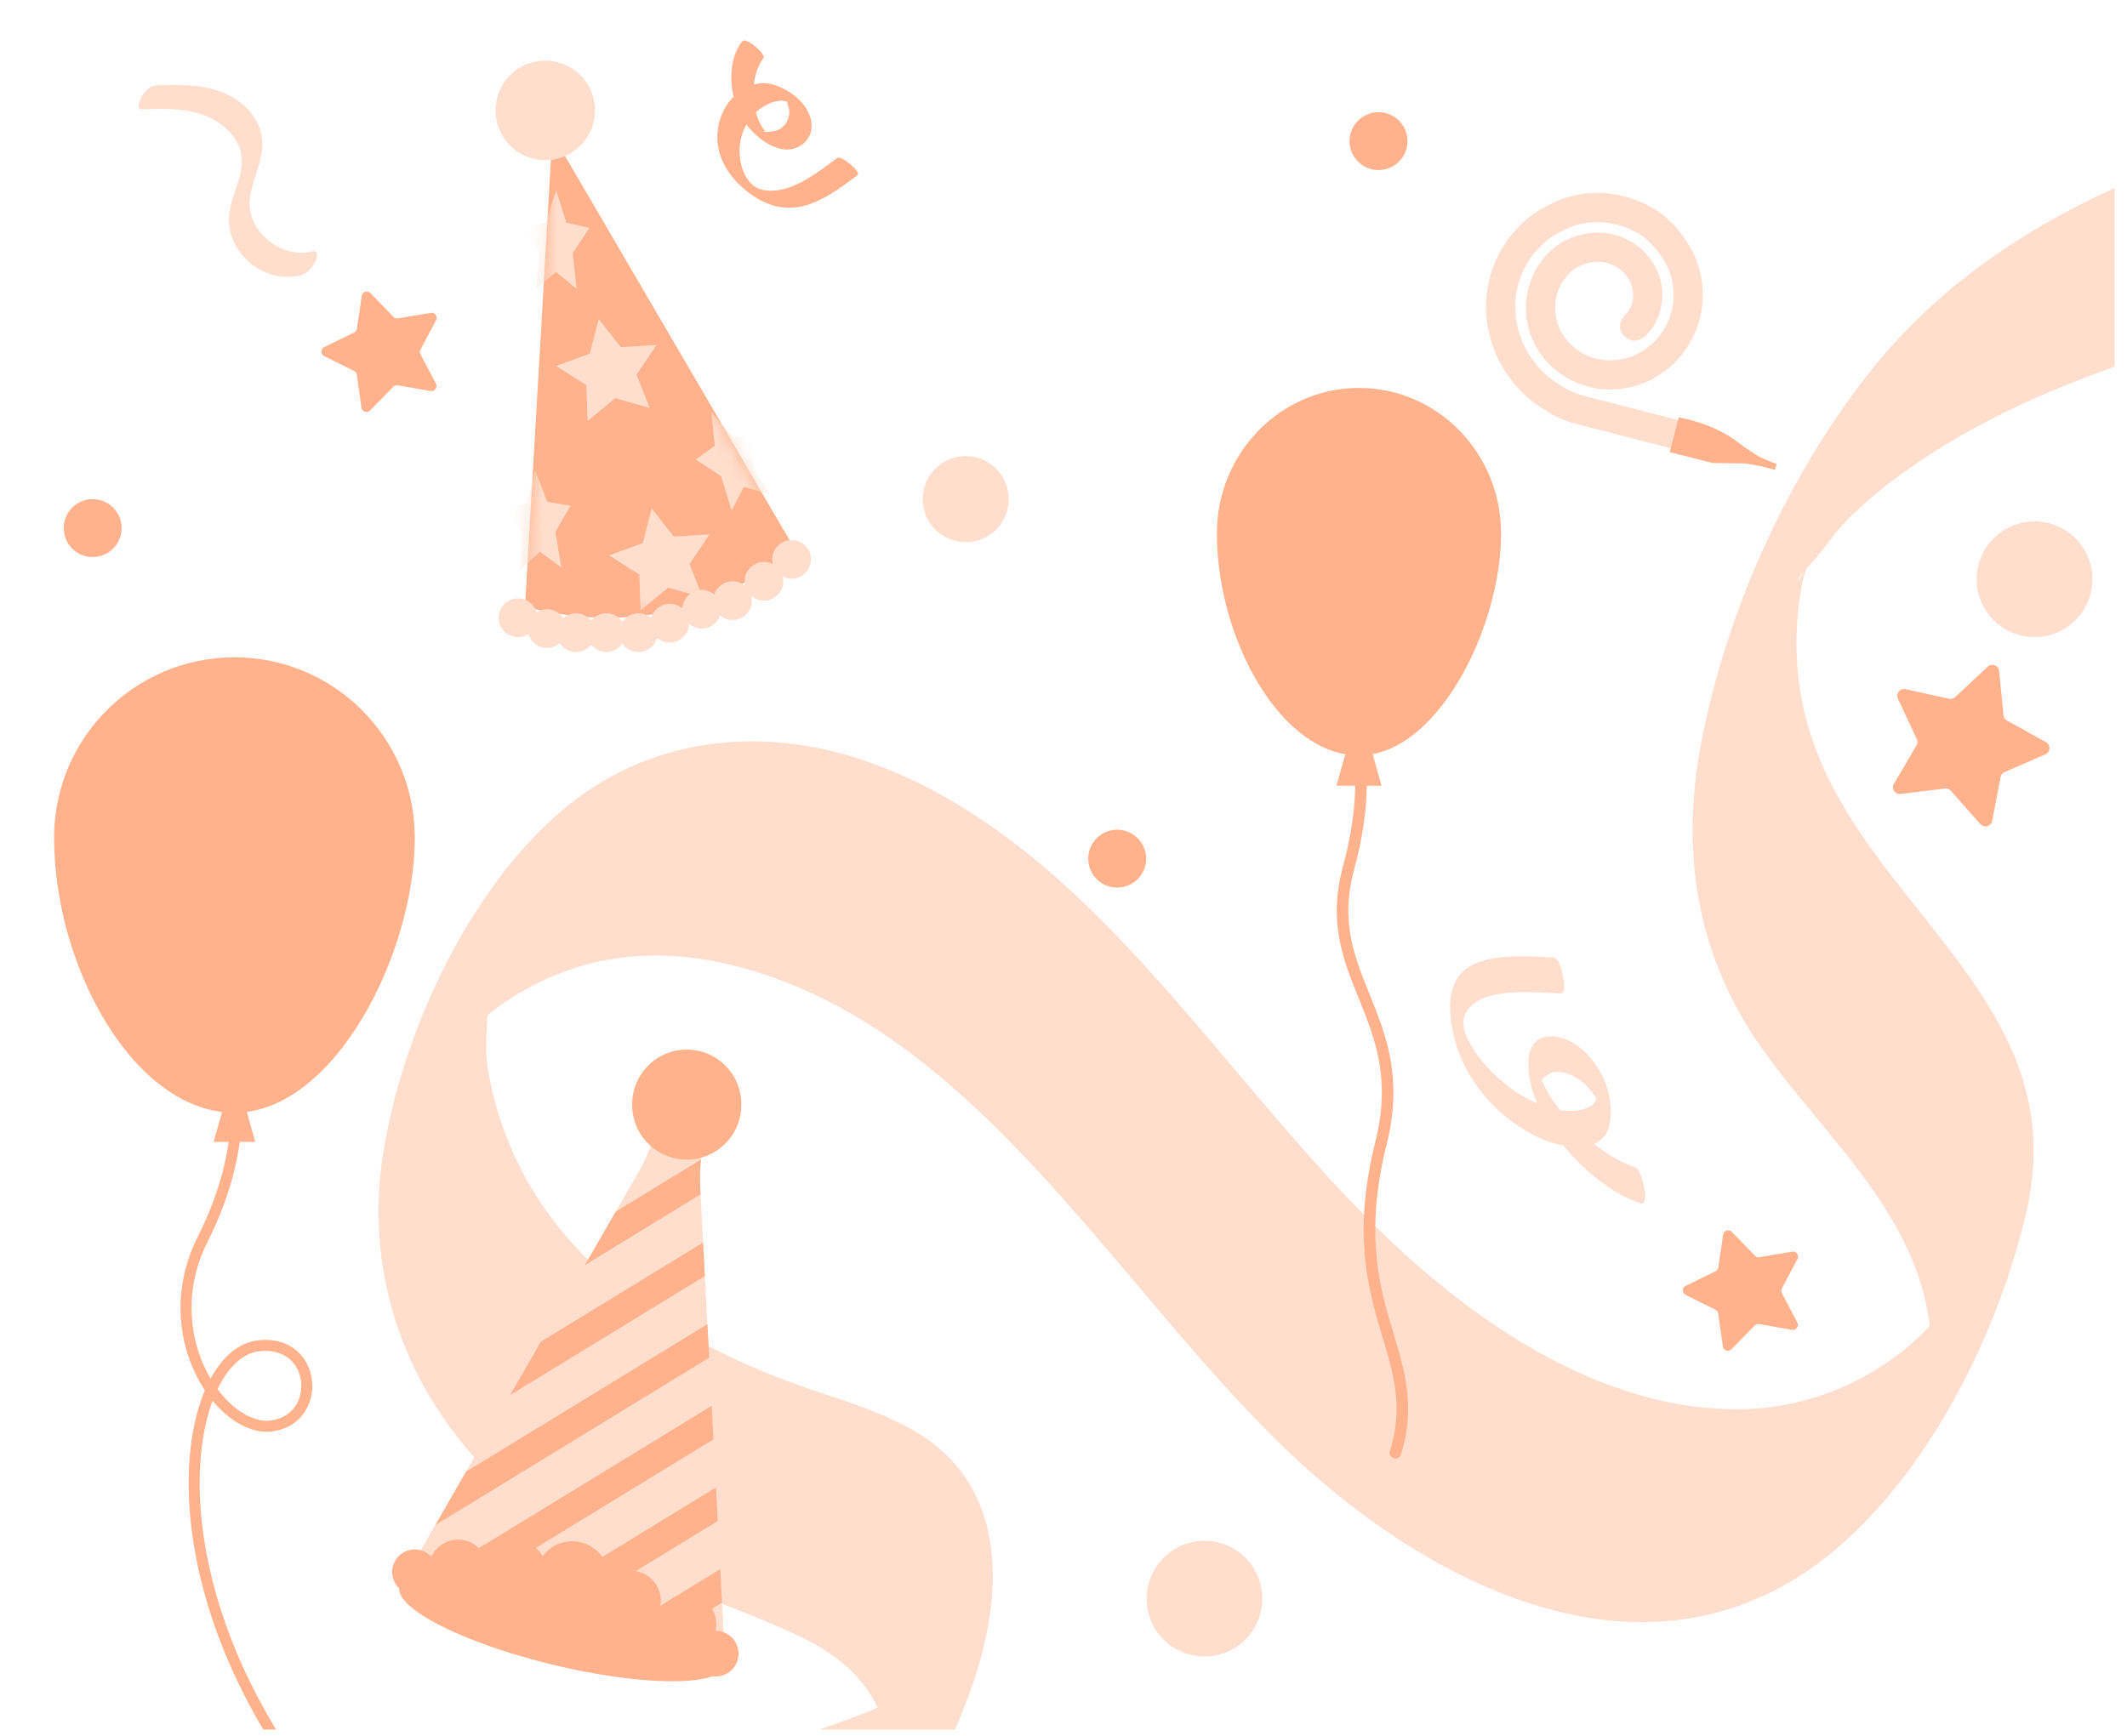 <svg xmlns="http://www.w3.org/2000/svg" width="147" height="120" fill="none" xmlns:v="https://vecta.io/nano"><style><![CDATA[.B{fill:#ffdecd}.C{fill:#ffb28b}.D{stroke-linecap:round}]]></style><g clip-path="url(#B)"><path d="M287.616 147.782c-29.47-3.834-66.564-8.69-84.961-38.491-4.406-7.137-7.513-16.38-6.104-25.192-.001.038.427-2.525.321-1.922-.306 1.801-.639.963.156-.073.435-.566.837-1.14 1.299-1.683 2.482-2.953 5.437-5.336 8.599-7.277 14.984-9.221 32.042-6.694 48.04-2.963 16.62 3.872 34.973 9.956 51.608 2.659 6.668-2.929 11.992-8.313 16.08-14.848 4.617-7.387 8.766-16.651 9.138-25.817.674-16.525-12.811-25.016-25.272-28.6-16.535-4.763-34.273-6.275-51.299-7.001-18.096-.771-36.239.159-54.22 2.711-17.4 2.465-35.438 5.885-52.027 12.51-7.232 2.888-14.194 7.067-19.425 13.518-5.72 7.062-10.095 16.473-11.93 25.783-1.536 7.796-.353 14.906 4.024 21.195s11.172 11.771 11.793 20.11c.068.962-.789 2.745.539-.382.297-.697 1.993-3.068.529-1.547-1.051 1.091-2.036 2.19-3.225 3.097-3.362 2.549-7.245 3.863-11.297 3.85-7.954-.023-15.387-4.271-21.574-9.56-12.956-11.089-21.811-29.007-37.951-35.025-7.068-2.637-14.952-2.16-21.149 2.813-6.553 5.261-11.389 15.207-12.81 23.981s1.786 16.681 7.348 22.244c6.051 6.05 13.496 7.674 20.766 10.943 2.842 1.274 5.564 3.113 6.532 6.566.258.912.212 1.827.389 2.745l-.072.921 3.602-7.777c-.472.043-2.139 1.621-2.677 1.92-1.137.635-2.331 1.125-3.538 1.578-8.632 3.2-17.782 5.096-26.608 7.544-16.31 4.513-33.479 7.837-49.107 14.95-14.515 6.607-24.937 18.211-30.752 34.671-5.743 16.265-3.395 35.437 9.984 45.899 5.898 4.618 12.988 6.786 20.166 6.272 2.096-.147 3.893-4.868 4.71-6.651.225-.495 3.059-8.235 2.075-8.164-15.104 1.082-29.342-10.207-32.24-27.121-.712-4.128-.814-8.426-.058-12.562.136-.731 1.136-3.63.358-2.065.603-1.228 1.54-2.314 2.395-3.31 4.59-5.353 10.559-9.015 16.612-11.858 14.648-6.868 30.757-10.04 46.099-14.285l26.828-7.434c3.439-1.005 6.968-2.144 9.864-4.559 3.6-2.998 5.881-7.997 7.627-12.499 2.697-6.979 3.071-14.897-3.744-18.754-2.882-1.631-6.111-2.376-9.149-3.564-3.773-1.474-7.471-3.341-10.737-5.94s-5.989-5.761-7.74-9.721c-.773-1.747-1.335-3.596-1.68-5.509-.381-2.133.146-4.277-.096-6.301-2.066 2.168-3.888 6.29-1.029 3.352.632-.653 1.309-1.191 2.033-1.706a18.96 18.96 0 0 1 4.401-2.302c3.892-1.434 7.976-1.36 11.926-.328 16.035 4.185 25.489 21.103 37.111 32.618 10.698 10.605 26.799 18.528 39.453 7.075 5.956-5.387 10.377-14.085 12.392-22.273 1.868-7.601-.834-12.82-5.155-18.517-4.715-6.212-10.311-11.754-10.614-20.502-.059-1.733.085-3.545.455-5.239.059-.256.95-2.734.089-.717-.728 1.702-.395.544-.155.322 1.207-1.125 2.148-2.747 3.37-3.918 1.674-1.615 3.512-2.992 5.421-4.232 6.601-4.277 14.018-6.662 21.343-8.776a292.56 292.56 0 0 1 26.659-6.378c17.971-3.429 36.19-5.129 54.403-5.142 17.734-.008 35.47 1.587 52.958 4.811 11.983 2.214 28.115 5.592 33.986 19.284 1.318 3.074 2.002 6.574 1.839 9.996-.068 1.405-.438 2.699-.633 4.056-.086.603.915-1.343.423-.944-.465.376-.888 1.321-1.275 1.797-4.998 6.267-12.37 9.44-19.616 10.641-17.658 2.928-35.226-4.728-52.458-7.637-14.844-2.505-30.435-1.63-42.973 8.721-11.312 9.34-20.441 27.299-18.891 43.355 1.617 16.723 13.569 29.863 25.789 38.041 13.084 8.754 28.093 13.078 43.012 15.887 7.597 1.43 15.242 2.461 22.894 3.461 3.437.447 7.409-14.734 6.785-14.815l.021-.015z" class="B"/><path d="M15.797 72.492c.516 1.857 1.509 6.617-1.78 13.156-3.378 6.717 1.354 13.427 4.796 12.924 3.546-.518 3.09-6.029-.965-5.533-5.378.658-8.244 17.297 5.763 33.316" stroke="#ffb28b" stroke-width=".762" class="D"/><g class="C"><path d="M28.667 57.904c0 8.047-5.58 19.017-12.464 19.017S3.738 66.897 3.738 57.904c0-6.884 5.58-12.464 12.464-12.464s12.464 5.581 12.464 12.464z"/><path d="M17.639 78.941h-2.874l.954-3.391h.965l.955 3.391z"/></g><path d="M93.269 48.734c.406 1.636 1.605 5.112-.071 11.28-2.067 7.609 4.429 10.261 2.249 18.987-2.897 11.594 3.147 14.391.999 21.43" stroke="#ffb28b" stroke-width=".8" class="D"/><g class="C"><path d="M103.742 36.877c0 6.493-4.396 15.346-9.82 15.346s-9.821-8.089-9.821-15.346c0-5.555 4.397-10.059 9.821-10.059s9.82 4.504 9.82 10.059z"/><path d="M95.479 54.317h-3.116l1.034-3.677h1.046l1.035 3.677z"/></g><path d="M48.781 78.122l.056-.231-3.225-.733-.052.214c-.322 1.333-.832 2.613-1.516 3.802L27.58 109.78l22.553 5.438-1.733-32.97a14.38 14.38 0 0 1 .381-4.126z" class="B"/><g class="C"><path d="M40.429 87.454l7.988-4.884-.017-.323c-.036-.696-.023-1.393.042-2.085l-5.888 3.6-2.125 3.692zm-5.173 8.99l13.457-8.229-.122-2.318-11.211 6.856-2.125 3.692zm-5.174 8.989l18.93-11.574-.122-2.318-16.682 10.2-2.125 3.692zm1.027 5.198l18.198-11.128-.122-2.317-20.883 12.768 2.807.677zm6.833 1.648l11.661-7.13-.122-2.319-14.345 8.771 2.806.678zm6.833 1.648l5.125-3.134-.122-2.318-7.809 4.775 2.806.677zm5.358 1.291l-.059-1.098-1.272.778 1.331.32z"/><path d="M27.602 109.688c.357-1.48 5.695-1.464 11.924.038s10.987 3.92 10.629 5.4-5.696 1.465-11.923-.037-10.986-3.92-10.63-5.401zm16.09-33.296a3.771 3.771 0 1 1 7.541 0 3.77 3.77 0 0 1-7.541 0z"/><path d="M27.104 108.678c0-.863.699-1.563 1.562-1.563a1.56 1.56 0 0 1 1.562 1.563c0 .862-.699 1.562-1.562 1.562s-1.562-.7-1.562-1.562z"/><path d="M29.622 108.475a2.04 2.04 0 0 1 2.039-2.039 2.04 2.04 0 0 1 2.039 2.039 2.04 2.04 0 0 1-2.039 2.04 2.04 2.04 0 0 1-2.039-2.04z"/><path d="M33.701 108.589a2.04 2.04 0 0 1 2.039-2.04 2.04 2.04 0 0 1 2.039 2.04 2.04 2.04 0 0 1-2.039 2.039 2.04 2.04 0 0 1-2.039-2.039z"/><path d="M37.005 109.092c0-1.404 1.138-2.543 2.542-2.543s2.543 1.138 2.543 2.543-1.138 2.541-2.543 2.541a2.54 2.54 0 0 1-2.542-2.541z"/><path d="M41.586 110.631a2.04 2.04 0 0 1 2.039-2.04 2.04 2.04 0 0 1 2.04 2.04 2.04 2.04 0 0 1-2.04 2.039 2.04 2.04 0 0 1-2.039-2.039zm3.838 1.648a2.04 2.04 0 0 1 2.039-2.039 2.04 2.04 0 0 1 2.04 2.039 2.04 2.04 0 0 1-2.04 2.039 2.04 2.04 0 0 1-2.039-2.039z"/><path d="M47.892 114.319c0-.87.705-1.576 1.575-1.576s1.576.705 1.576 1.576-.706 1.575-1.576 1.575-1.575-.705-1.575-1.575z"/></g><path d="M111.507 27.887l-1.016-.262-.504-.13-.242-.063-.228-.064c-.304-.083-.567-.163-.794-.261a1.79 1.79 0 0 1-.167-.07c-.021-.006-.04-.017-.065-.028-.014-.01-.045-.024-.064-.034l-.337-.193a7.54 7.54 0 0 1-.954-.633l-.235-.194-.083-.072-.082-.072-.213-.211a2.39 2.39 0 0 1-.166-.178c-.042-.038-.084-.087-.134-.156l-.188-.251-.121-.171-.08-.092-.019-.028a.54.54 0 0 0-.046-.06c-.016-.028-.032-.048-.048-.075l-.09-.147-.184-.327c-.12-.231-.228-.485-.335-.762l-.078-.217-.036-.104-.03-.096-.109-.425a6.07 6.07 0 0 1-.127-.888 5.91 5.91 0 0 1 .146-1.763c.13-.547.332-1.044.544-1.436.217-.404.44-.709.605-.912l.27-.312s.029-.025.077-.08l.218-.211c.19-.181.48-.43.861-.673l.039-.023.058-.029.183-.098.378-.188.38-.176c.024-.01.056-.02.081-.035s.054-.015.08-.03l.195-.062a5.09 5.09 0 0 1 1.715-.228c.596.014 1.185.138 1.716.331.26.095.511.208.742.332l.325.188.15.095c.029.019.051.036.076.049l.009.008.02.016.031.03c.022.017.041.034.063.056l.123.11.234.217.2.202.095.093c.012.014.012.014.016.015l.01.007.195.246.066.089s.093.119.234.347l.257.418.118.232.122.287a4.92 4.92 0 0 1 .295 1.453c.024.542-.055 1.127-.24 1.672a4.79 4.79 0 0 1-.837 1.482l-.273.3c-.079.09-.165.163-.256.237a5.47 5.47 0 0 1-.587.411l-.31.183-.04.025c-.013.007-.032.012-.045.021l-.114.055a2.95 2.95 0 0 1-.407.145l-.278.076-.098.019s-.036.002-.101.018l-.296.041-.218.021-.125.007c-.044 0-.078.003-.123.004-.169.005-.357-.004-.566-.036-.413-.052-.891-.191-1.355-.445s-.898-.623-1.227-1.066c-.164-.228-.304-.465-.407-.709a4.22 4.22 0 0 1-.135-.375l-.091-.382c-.088-.498-.053-.986.04-1.388.098-.4.245-.709.358-.916l.151-.234.053-.076.059-.08.176-.199c.157-.174.398-.397.74-.571a3.06 3.06 0 0 1 .578-.225c.035-.002.064-.012.1-.02l.048-.017.041-.005a1.44 1.44 0 0 1 .165-.03c.117-.021.231-.029.349-.032.472-.006.984.13 1.405.407.43.268.745.667.914 1.091.046.108.078.221.101.323.011.03.015.038.016.071.005.025.012.049.014.078.009.052.013.103.017.153.02.208.001.409-.031.58a1.92 1.92 0 0 1-.325.76c-.055.075-.108.129-.137.161-.037.035-.315.37-.369.582-.136.529.191 1.038.715 1.214.515.172 1.009-.288 1.093-.371.078-.083.193-.208.323-.383.254-.341.55-.882.684-1.573a4.19 4.19 0 0 0 .066-1.119l-.034-.305-.027-.152-.037-.16c-.046-.213-.108-.408-.19-.609a4.45 4.45 0 0 0-.679-1.144c-.289-.348-.637-.65-1.02-.9a4.56 4.56 0 0 0-2.52-.723c-.212 0-.422.019-.628.049l-.295.059-.076.014-.06.019c-.042.006-.084.017-.125.028a4.39 4.39 0 0 0-1.017.387c-.597.315-1.013.698-1.275.979-.132.14-.23.259-.291.346l-.092.121-.095.126a4.7 4.7 0 0 0-.238.381c-.185.328-.419.82-.57 1.451s-.211 1.401-.062 2.211a5.34 5.34 0 0 0 .143.596c.059.199.13.402.215.598.167.39.384.764.639 1.117.51.689 1.177 1.248 1.877 1.63s1.424.598 2.062.683c.314.041.611.057.87.044h.192c.058-.008.114-.01.165-.012l.292-.028.415-.061.145-.023s.054-.014.153-.033c.093-.014.237-.051.419-.105l.635-.232.186-.087.114-.055.079-.048.038-.017.339-.209c.245-.15.527-.33.811-.569a3.64 3.64 0 0 0 .433-.392l.377-.422c.497-.599.92-1.328 1.189-2.115s.382-1.629.348-2.41a6.8 6.8 0 0 0-.424-2.078l-.169-.413c-.07-.159-.144-.283-.198-.38l-.314-.534-.315-.451s-.028-.04-.089-.112l-.252-.318a.83.83 0 0 0-.065-.078l-.075-.076-.098-.097-.222-.221-.27-.254-.149-.139-.174-.152-.08-.06-.076-.051a.94.94 0 0 0-.1-.066l-.2-.131-.441-.253c-.308-.164-.639-.317-.999-.441-.712-.263-1.519-.432-2.34-.458s-1.641.09-2.376.32l-.27.094c-.053.013-.103.034-.155.054l-.131.057-.468.213-.418.206-.188.103-.05.02-.084.046-.122.081c-.51.326-.897.653-1.153.892l-.294.294-.101.103-.098.108c-.064.067-.153.174-.266.311a7.58 7.58 0 0 0-.808 1.225 7.93 7.93 0 0 0-.733 1.929c-.173.738-.249 1.552-.195 2.361a7.89 7.89 0 0 0 .167 1.189l.148.575.048.147.049.134.089.259c.13.341.274.668.431.976l.254.446c.037.071.081.14.124.211l.064.096.074.103c.017.027.034.061.057.082l.043.05c.014.014.03.036.042.055l.096.124.221.3.256.306.186.191.292.29.108.101a1.69 1.69 0 0 0 .111.095l.319.262c.275.212.682.496 1.179.779l.38.222.123.064.136.062c.079.039.161.07.246.102.333.142.68.249 1.015.341l.258.067.246.064.502.13 1.018.262 5.883 1.518.504-1.956a9279.1 9279.1 0 0 1-5.881-1.517z" class="B"/><g class="C"><path d="M122.779 32.065a4.24 4.24 0 0 1-.658-.254c-.816-.312-1.511-.891-2.232-1.399-1.17-.824-2.478-1.283-3.866-1.56l-.62 2.402 2.977.754 2.195.03a16.13 16.13 0 0 1 1.179.205l.922.238.103-.415zm-86.494 9.871l1.89-32.65 16.669 28.526s-6.874 7.217-18.559 4.124z"/></g><path d="M40.119 10.06a3.44 3.44 0 0 0 0-4.861 3.44 3.44 0 0 0-4.861 0 3.44 3.44 0 0 0 0 4.861 3.44 3.44 0 0 0 4.861 0z" class="B"/><mask id="A" maskUnits="userSpaceOnUse" x="36" y="9" width="19" height="34"><path d="M36.285 41.936l1.89-32.65 16.669 28.526s-6.874 7.217-18.559 4.124z" fill="#fff"/></mask><g mask="url(#A)" class="B"><path d="M38.434 13.148l.71 2.245 1.586.36-1.148 1.748.271 2.468-1.419-1.165-1.419 1.165.271-2.468-1.148-1.748 1.587-.36.709-2.245zM49.16 28.467l1.542 1.779 1.599-.299-.36 2.06 1.228 2.157-1.765-.506-.84 1.633-.73-2.373-1.747-1.148 1.313-.96-.24-2.343zm-12.178 4.03l.839 2.2 1.605.268-1.045 1.811.414 2.448-1.484-1.081-1.349 1.245.128-2.48-1.247-1.678 1.563-.451.578-2.283zm4.396-10.446L42.905 24l2.471-.152-1.382 2.054.909 2.303-2.381-.68-1.91 1.575-.089-2.474-2.089-1.329 2.326-.849.619-2.397zm3.66 13.095l1.526 1.949 2.471-.152-1.382 2.054.909 2.303-2.381-.68-1.91 1.576-.089-2.474-2.089-1.329 2.326-.849.619-2.397z"/></g><g class="B"><path opacity=".63" d="M39.142 9.95a3.44 3.44 0 0 1-3.437-3.437c0-.778.261-1.492.697-2.068-1.26.51-2.149 1.743-2.149 3.185a3.44 3.44 0 0 0 3.437 3.437 3.43 3.43 0 0 0 2.74-1.369c-.398.161-.832.252-1.288.252z"/><use href="#C"/><use href="#D"/><path d="M41.156 43.738a1.34 1.34 0 0 1-1.337 1.337 1.34 1.34 0 0 1-1.337-1.337c0-.739.599-1.337 1.337-1.337a1.34 1.34 0 0 1 1.337 1.337z"/><path d="M43.242 43.738c0 .739-.599 1.337-1.337 1.337a1.34 1.34 0 0 1-1.337-1.337c0-.739.599-1.337 1.337-1.337a1.34 1.34 0 0 1 1.337 1.337z"/><path d="M45.462 43.738a1.34 1.34 0 0 1-1.337 1.337c-.739 0-1.337-.599-1.337-1.337s.599-1.337 1.337-1.337a1.34 1.34 0 0 1 1.337 1.337z"/><path d="M47.623 43.081c0 .738-.599 1.337-1.337 1.337s-1.337-.599-1.337-1.337a1.34 1.34 0 0 1 1.337-1.337 1.34 1.34 0 0 1 1.337 1.337z"/><path d="M49.838 42.119a1.34 1.34 0 0 1-1.337 1.337c-.739 0-1.337-.599-1.337-1.337a1.34 1.34 0 0 1 1.337-1.337 1.34 1.34 0 0 1 1.337 1.337z"/><path d="M51.965 41.523c0 .739-.599 1.337-1.337 1.337s-1.337-.599-1.337-1.337a1.34 1.34 0 0 1 1.337-1.337c.739 0 1.337.599 1.337 1.337z"/><path d="M54.136 40.186c0 .739-.599 1.337-1.337 1.337s-1.337-.599-1.337-1.337.599-1.337 1.337-1.337 1.337.599 1.337 1.337z"/><path d="M56.044 38.671c0 .739-.599 1.337-1.337 1.337a1.34 1.34 0 0 1-1.337-1.337 1.34 1.34 0 0 1 1.337-1.337 1.34 1.34 0 0 1 1.337 1.337z"/></g><g class="C"><path d="M6.404 38.507a2 2 0 1 0 0-4 2 2 0 1 0 0 4zm70.808 22.852a2 2 0 1 0 0-4 2 2 0 1 0 0 4zm18.06-49.603a2 2 0 0 0 0-4 2 2 0 0 0 0 4z"/></g><g class="B"><path d="M66.741 37.481c1.643 0 2.974-1.332 2.974-2.974s-1.332-2.974-2.974-2.974-2.974 1.332-2.974 2.974 1.332 2.974 2.974 2.974zm16.502 77.034a4 4 0 1 0 0-8 4 4 0 1 0 0 8zm57.367-70.471a4 4 0 1 0 0-8 4 4 0 1 0 0 8z"/></g><path d="M57.832 10.939c-1.512 1.13-3.357 2.575-5.161 2.178-1.32-.291-1.898-2.402-1.346-3.937.327-.909.956-1.582 1.66-1.937.337-.17.708-.29 1.069-.284.041.001.391.079.399.07-.056.064-.11-.215-.064-.011.09.404.242.627.112 1.087a1.35 1.35 0 0 1-.787.905c-.081.034-.938.211-.927.042a.45.45 0 0 1 .127.076l-.202-.278c-.855-1.359-.89-3.559.067-4.868.145-.198-1.208-1.512-1.515-1.092-1.192 1.632-.79 4.276.333 5.733.712.924 1.81 1.727 2.84 1.713.832-.012 1.883-.733 1.609-2.039-.276-1.313-1.661-2.162-2.573-2.441-.977-.299-2.007.068-2.803.87-.776.781-1.231 2.022-1.052 3.303.189 1.352 1.031 2.396 1.876 3.092 1.137.936 2.4 1.43 3.75 1.18 1.438-.266 2.742-1.235 3.99-2.169.238-.178-.297-.629-.39-.709-.177-.151-.767-.666-1.01-.485z" class="C"/><path d="M107.856 68.678c-2.572-.134-5.795-.374-6.619 1.499-.602 1.37 1.686 4.278 4.069 5.633 1.412.803 2.743 1.094 3.72.956.468-.066.897-.215 1.156-.505.03-.033.187-.398.205-.394-.124-.031.196.336-.034.063-.453-.54-.628-.919-1.315-1.352-.698-.44-1.298-.539-1.747-.439-.103.023-.965.488-.74.675a.48.48 0 0 0-.004-.188l.208.481c1.117 2.25 3.92 4.837 6.312 5.613.363.117 1.052 2.703.285 2.454-2.981-.967-6.085-4.359-7.13-6.932-.662-1.632-.883-3.424-.102-4.212.63-.637 2.336-.619 3.813 1.116 1.484 1.744 1.552 3.814 1.236 4.852-.337 1.111-1.572 1.489-3.193 1.178-1.579-.302-3.511-1.391-5.027-3.022-1.601-1.721-2.321-3.594-2.591-5.064-.363-1.978-.065-3.54 1.256-4.304 1.407-.814 3.617-.705 5.742-.594.405.021.59.964.624 1.131.064.315.29 1.375-.124 1.353z" class="B"/><g class="C"><path d="M119.09 85.355c.043-.288.397-.402.6-.193l1.595 1.645a.35.35 0 0 0 .31.102l2.259-.381c.287-.048.505.254.369.511l-1.072 2.024a.35.35 0 0 0-.001.327l1.06 2.031c.135.258-.085.559-.372.509l-2.257-.394a.35.35 0 0 0-.311.1l-1.604 1.636c-.204.208-.558.092-.599-.197l-.323-2.268a.35.35 0 0 0-.191-.265l-2.052-1.02c-.261-.13-.26-.502.002-.63l2.058-1.008a.35.35 0 0 0 .193-.264l.336-2.266zm18.282-39.267c.286-.267.754-.09.792.299l.3 3.061a.47.47 0 0 0 .241.367l2.691 1.488c.343.189.319.689-.039.845l-2.819 1.231a.47.47 0 0 0-.274.343l-.583 3.02c-.075.384-.557.516-.817.224l-2.042-2.3a.47.47 0 0 0-.41-.155l-3.053.378c-.388.048-.663-.37-.465-.707l1.557-2.652c.078-.134.086-.298.02-.439l-1.302-2.786c-.166-.354.146-.745.528-.661l3.005.661a.47.47 0 0 0 .423-.116l2.247-2.099zM25.004 20.456c.043-.288.397-.402.6-.193l1.594 1.645a.35.35 0 0 0 .311.102l2.259-.381c.287-.048.505.254.369.511l-1.072 2.024a.35.35 0 0 0-.001.327l1.06 2.031c.135.258-.085.559-.372.509l-2.257-.394a.35.35 0 0 0-.311.1l-1.604 1.636c-.204.208-.558.092-.599-.197l-.323-2.268a.35.35 0 0 0-.192-.265l-2.052-1.02c-.261-.13-.26-.502.002-.63l2.058-1.008a.35.35 0 0 0 .193-.264l.336-2.266z"/></g><path d="M9.777 7.562c1.603-.05 3.381-.132 4.848.631 1.088.567 2.086 1.609 2.089 2.905.004 1.513-1.018 2.848-.878 4.392.098 1.08.675 2.065 1.517 2.74.98.786 2.27 1.11 3.49.783.437-.117.806-.585.981-.982.107-.241.201-.774-.243-.655-2.053.55-4.458-1.311-4.326-3.469.092-1.507 1.06-2.82.852-4.376-.165-1.231-1.039-2.255-2.101-2.848-1.58-.884-3.448-.843-5.202-.788-.434.014-.8.437-1.011.781-.082.134-.438.899-.017.886z" class="B"/></g><defs><clipPath id="B"><path fill="#fff" transform="translate(.151 .562)" d="M0 0h146v119H0z"/></clipPath><path id="C" d="M37.134 42.707c0 .739-.599 1.337-1.337 1.337a1.34 1.34 0 0 1-1.337-1.337c0-.739.599-1.337 1.337-1.337a1.34 1.34 0 0 1 1.337 1.337z"/><path id="D" d="M39.142 43.456c0 .739-.599 1.337-1.337 1.337s-1.337-.599-1.337-1.337.599-1.337 1.337-1.337 1.337.599 1.337 1.337z"/></defs></svg>